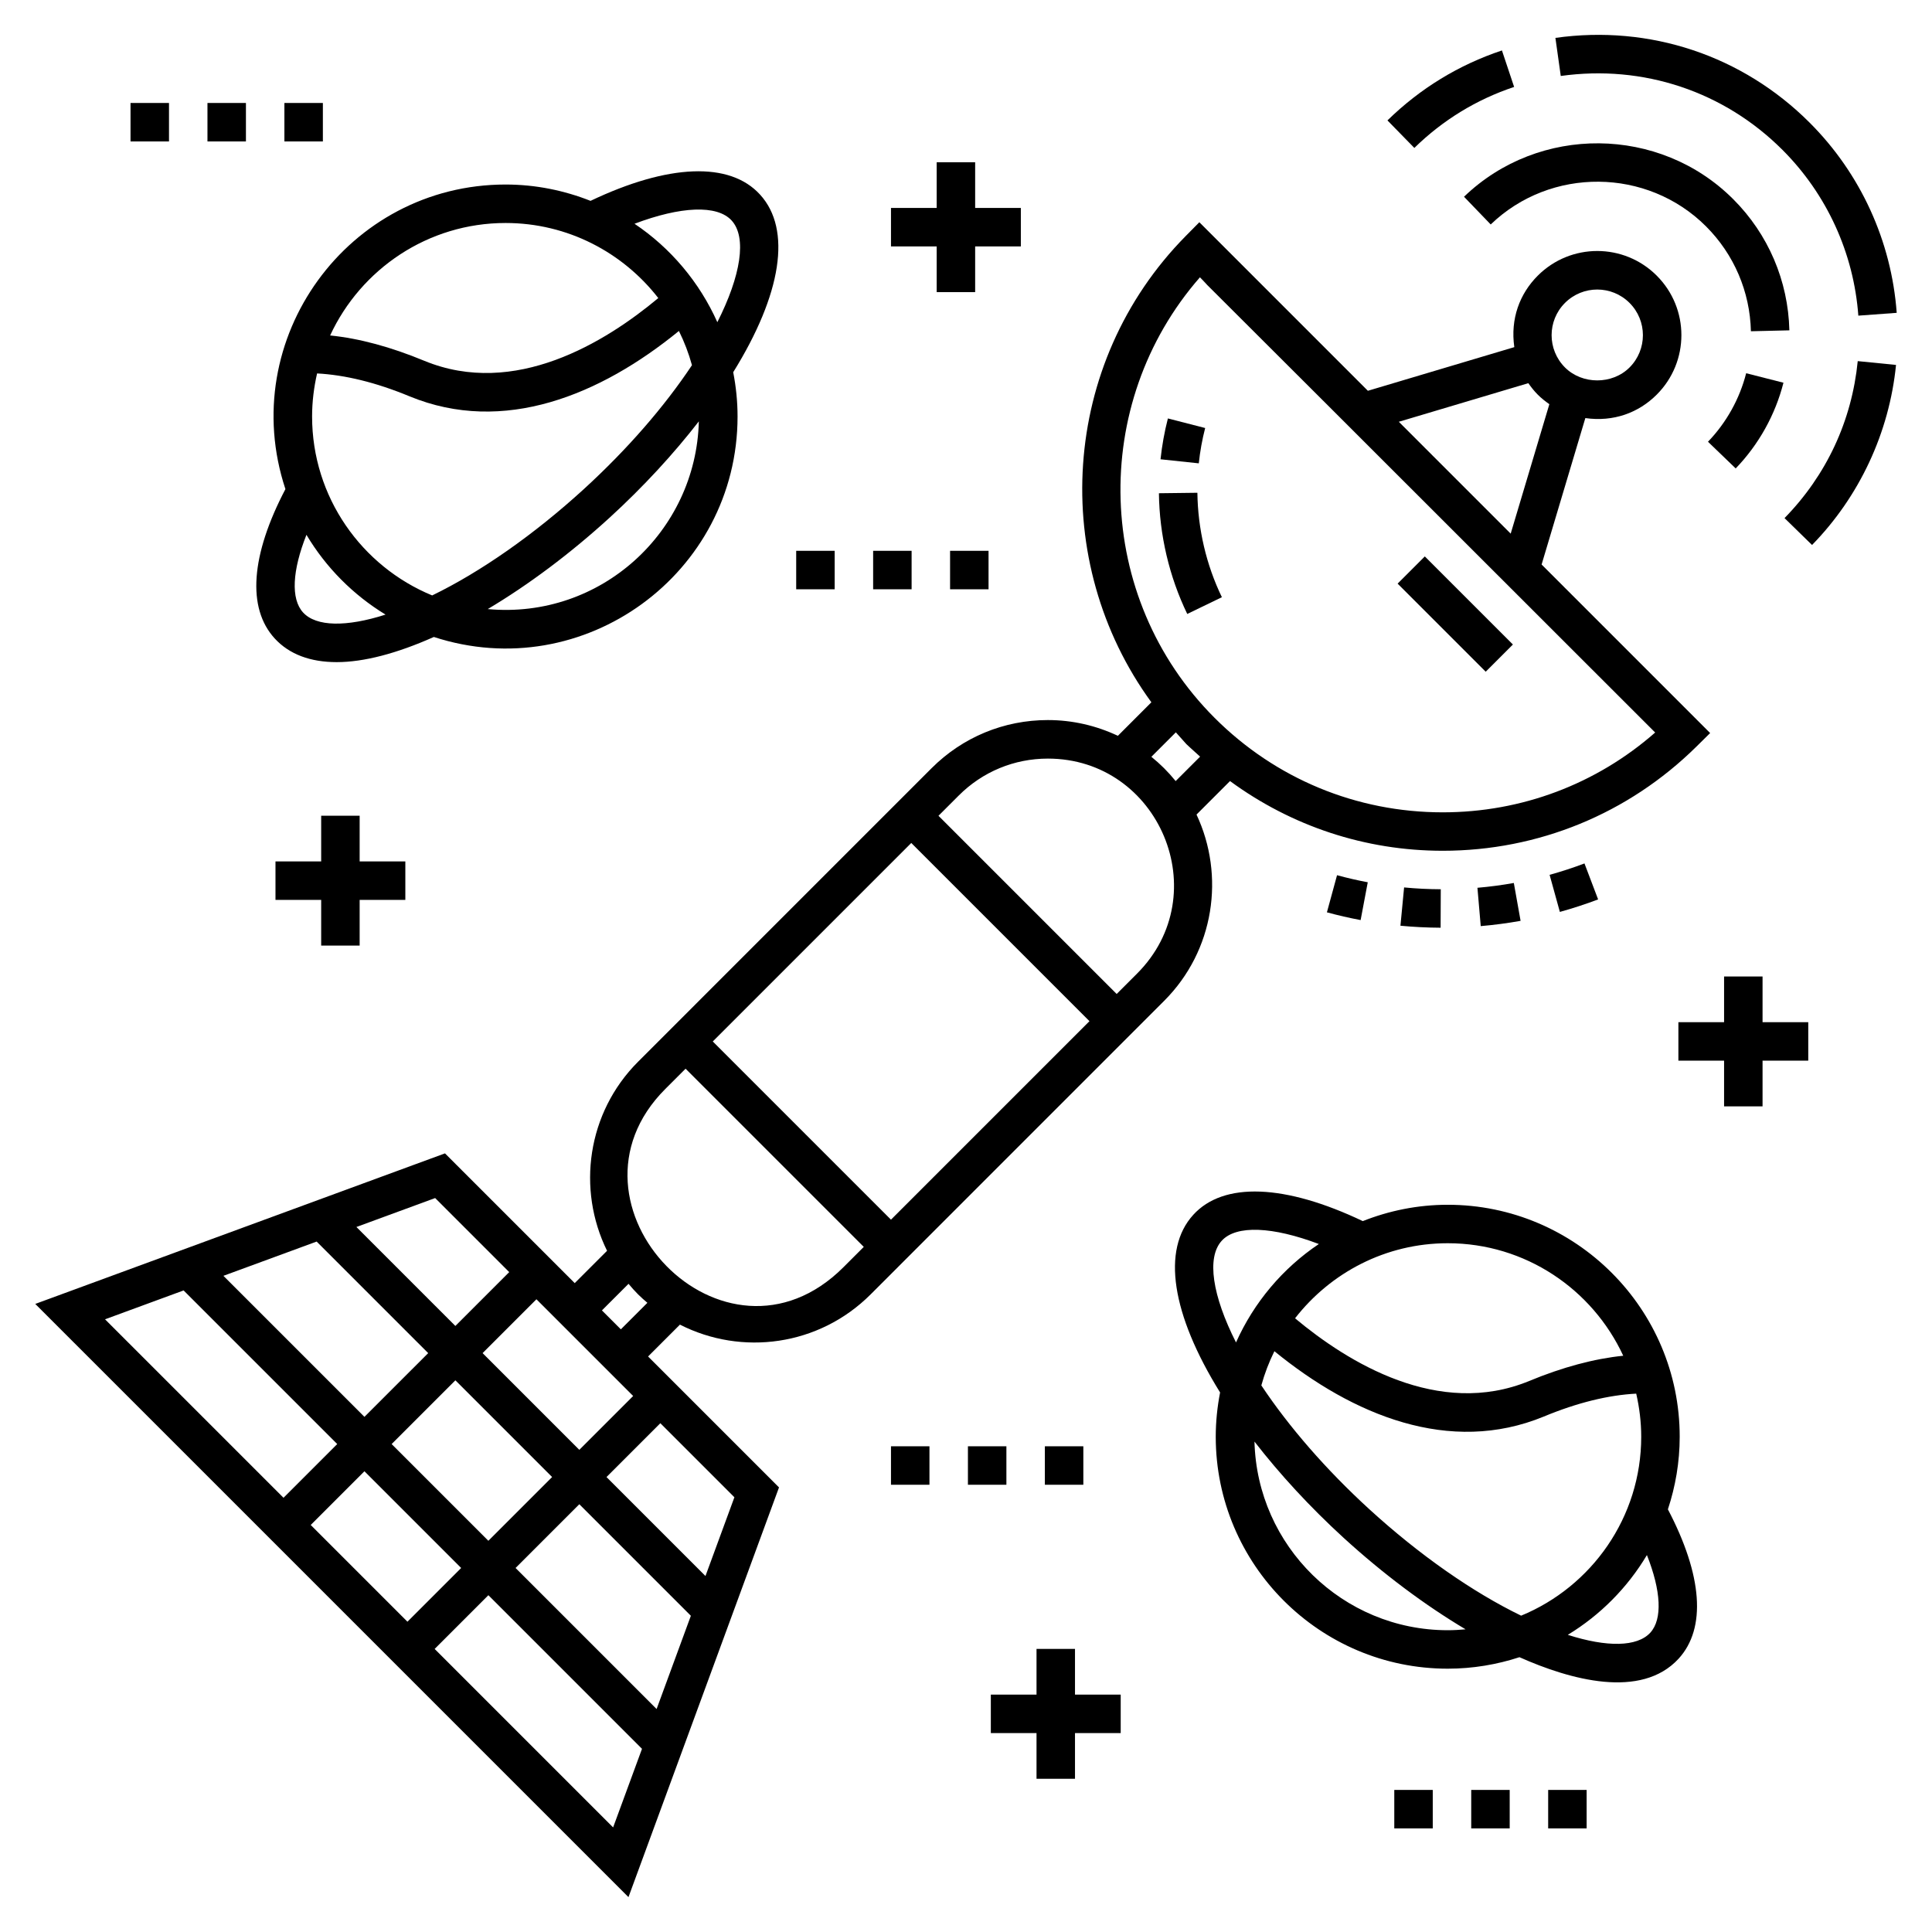 <?xml version="1.0" encoding="UTF-8"?>
<!-- Uploaded to: SVG Repo, www.svgrepo.com, Generator: SVG Repo Mixer Tools -->
<svg fill="#000000" width="800px" height="800px" version="1.1" viewBox="144 144 512 512" xmlns="http://www.w3.org/2000/svg">
 <g>
  <path d="m498.33 375.94-2.684 9.836c2.926 0.797 5.93 1.488 8.934 2.055l1.891-10.02c-2.738-0.516-5.473-1.145-8.141-1.871z"/>
  <path d="m516.1 379.18-0.969 10.148c3.512 0.332 7.094 0.512 10.645 0.527l0.043-10.195c-3.246-0.012-6.516-0.172-9.719-0.48z"/>
  <path d="m545.18 378c-3.172 0.566-6.418 0.996-9.645 1.273l0.875 10.156c3.535-0.305 7.09-0.773 10.562-1.395z"/>
  <path d="m563.9 372.82c-3.008 1.141-6.117 2.156-9.238 3.019l2.719 9.828c3.426-0.949 6.836-2.062 10.137-3.312z"/>
  <path d="m521.59 291.46 23.344 23.344-7.207 7.207-23.344-23.344z"/>
  <path d="m463.38 257.43-9.875-2.539c-0.91 3.539-1.566 7.18-1.953 10.824l10.141 1.074c0.328-3.148 0.898-6.301 1.688-9.359z"/>
  <path d="m461.32 274.59-10.195 0.125c0.133 11.051 2.734 22.113 7.508 31.992l9.18-4.441c-4.133-8.539-6.375-18.109-6.492-27.676z"/>
  <path d="m511.69 175.91 7.125 7.293c7.562-7.391 16.461-12.832 26.445-16.164l-3.231-9.672c-11.457 3.828-21.664 10.062-30.34 18.543z"/>
  <path d="m556.2 154.04 1.418 10.094c21.844-3.055 43.25 4.078 58.77 19.602 11.742 11.742 18.875 27.336 20.09 43.914l10.172-0.746c-1.395-19.02-9.582-36.91-23.055-50.379-17.801-17.809-42.355-26.012-67.395-22.484z"/>
  <path d="m636.32 239.7c-1.578 15.844-8.285 30.23-19.402 41.602l7.293 7.125c12.566-12.859 20.469-29.805 22.254-47.715z"/>
  <path d="m531.98 196.14 7.074 7.344c15.879-15.305 41.48-15.074 57.066 0.512 7.414 7.414 11.637 17.281 11.891 27.789l10.191-0.242c-0.316-13.141-5.598-25.48-14.871-34.75-19.484-19.492-51.492-19.785-71.352-0.652z"/>
  <path d="m606.75 242.91c-1.734 6.801-5.231 13.078-10.117 18.156l7.344 7.074c6.113-6.348 10.488-14.203 12.656-22.715z"/>
  <path d="m310.55 646.76 39.895-108.58-34.699-34.699 8.445-8.441c16.352 8.328 36.824 5.703 50.555-8.031l77.773-77.781c13.328-13.332 16.152-33.203 8.57-49.359l8.879-8.879c16.273 11.93 35.789 18.469 56.348 18.473h0.004c25.324 0 49.207-9.801 67.234-27.59l3.652-3.606-44.664-44.664 11.59-38.805c7.457 1.059 14.094-1.391 18.922-6.219 8.707-8.707 8.715-22.812 0-31.527-8.707-8.707-22.812-8.715-31.527 0-4.797 4.797-7.293 11.414-6.219 18.945l-38.805 11.566-44.664-44.668-3.606 3.652c-33.293 33.738-36.219 86.383-9.105 123.57l-8.879 8.883c-5.734-2.703-12.023-4.176-18.555-4.176-11.641 0-22.586 4.531-30.82 12.766l-77.773 77.777c-13.535 13.535-16.25 33.82-8.223 50.109l-8.57 8.566-34.383-34.383-108.58 39.895zm-20.234-111.33-16.895 16.895-25.633-25.633 16.895-16.895zm-18.426-32.84 14.27-14.27 25.633 25.633-14.27 14.27zm25.633 40.047 29.562 29.562-9.078 24.707-37.375-37.375zm-31.309 16.895-14.238 14.238-25.633-25.633 14.238-14.238zm-25.633-40.051-37.375-37.375 24.707-9.078 29.562 29.562zm-7.211 7.207-14.238 14.238-47.297-47.297 20.824-7.652zm73.113 101.59-47.297-47.297 14.238-14.238 40.711 40.711zm24.473-66.617-26.227-26.227 14.27-14.27 19.625 19.625zm49.16-94.438-47.223-47.223 52.605-52.605 47.223 47.223zm178.62-242.95c4.723-4.723 12.383-4.727 17.109 0 4.723 4.723 4.727 12.383 0 17.109-4.57 4.57-12.539 4.57-17.109 0-4.723-4.727-4.727-12.383 0-17.109zm-9.711 21.27c0.746 1.07 1.562 2.106 2.504 3.047 0.949 0.949 1.988 1.77 3.066 2.523l-10.246 34.309-29.648-29.648zm-87.027-28.059c11.879 12.133-44.062-44.031 120.64 120.64-15.598 13.68-35.402 21.152-56.312 21.152h-0.004c-22.832-0.004-44.297-8.895-60.441-25.035-31.898-31.895-33.227-83.227-3.879-116.76zm-6.387 120.59c4.066 4.473 1.266 1.738 6.43 6.441l-6.477 6.477c-2.027-2.496-4.078-4.516-6.438-6.434zm-33.914 6.961c29.48 0 44.711 35.898 23.613 57l-5.379 5.379-47.223-47.223 5.379-5.379c6.305-6.305 14.691-9.777 23.609-9.777zm-101.39 87.559 5.379-5.379 47.223 47.223-5.375 5.375c-31.566 31.566-77.797-16.648-47.227-47.219zm-9.738 51.629c0.805 0.957 1.629 1.902 2.531 2.801 0.789 0.789 1.625 1.516 2.465 2.234l-7.031 7.027-5.016-5.016zm-31.621-3.102-14.27 14.27-26.227-26.227 20.871-7.668z"/>
  <path d="m216.81 313.21c3.844 4.18 9.418 6.262 16.418 6.262 7.184 0 15.914-2.285 25.746-6.668 39.711 12.957 80.488-16.777 80.488-58.43 0-4.012-0.414-7.93-1.152-11.73 12.867-20.73 15.535-37.836 7.125-47.059-8.023-8.836-24.355-8.156-44.938 1.645-6.981-2.758-14.559-4.328-22.508-4.328-41.707 0-71.52 40.902-58.348 80.719-9.164 17.469-10.242 31.496-2.832 39.59zm9.898-58.836c0-3.926 0.484-7.734 1.324-11.41 7.367 0.395 15.555 2.359 24.5 6.066 24.918 10.273 50.598-0.336 71.387-17.32 1.43 2.883 2.59 5.91 3.461 9.066-7.301 10.977-17.113 22.289-28.66 32.848-13.164 12.027-27.336 21.938-40.188 28.172-18.652-7.68-31.824-26.031-31.824-47.422zm46.551 51.039c10.73-6.379 21.867-14.695 32.34-24.266 8.945-8.184 16.895-16.836 23.602-25.48-0.73 29.199-25.977 52.504-55.941 49.746zm64.637-102.97c4.062 4.457 2.465 14.574-3.793 26.941-4.746-10.617-12.383-19.668-21.949-26.086 12.199-4.613 21.887-5.098 25.742-0.855zm-59.906 0.652c16.449 0 31.074 7.816 40.465 19.895-14.035 11.727-38.055 26.5-62.027 16.621-8.863-3.672-17.207-5.934-24.941-6.711 8.145-17.566 25.898-29.805 46.504-29.805zm-31.816 103.78c-10.375 3.32-18.375 3.223-21.852-0.559-3.297-3.598-2.863-11.129 0.891-20.586 5.156 8.652 12.363 15.91 20.961 21.145z"/>
  <path d="m460.22 465.95c-8.418 9.234-5.75 26.34 7.117 47.066-0.738 3.801-1.152 7.719-1.152 11.73 0 33.898 27.578 61.473 61.477 61.473 6.637 0 13.02-1.09 19.012-3.043 13.414 5.977 32.223 11.223 42.172 0.398 7.406-8.086 6.328-22.113-2.836-39.582 2.004-6.062 3.129-12.52 3.129-19.242 0-33.898-27.574-61.473-61.473-61.473-7.949 0-15.531 1.566-22.512 4.328-20.586-9.805-36.914-10.484-44.934-1.656zm118.72 58.797c0 21.391-13.172 39.742-31.824 47.422-12.836-6.223-27.02-16.137-40.188-28.168-11.535-10.555-21.348-21.867-28.66-32.852 0.871-3.156 2.031-6.184 3.461-9.066 20.797 16.988 46.477 27.594 71.398 17.316 8.945-3.707 17.125-5.688 24.488-6.07 0.84 3.68 1.324 7.488 1.324 11.418zm-102.49 1.289c6.711 8.652 14.66 17.305 23.605 25.488 10.473 9.57 21.613 17.887 32.336 24.262-1.559 0.145-3.129 0.238-4.723 0.238-27.848 0-50.527-22.312-51.219-49.988zm104.89 50.648c-3.484 3.785-11.48 3.887-21.855 0.566 8.602-5.231 15.805-12.492 20.965-21.141 3.746 9.449 4.18 16.98 0.891 20.574zm-7.164-73.398c-7.707 0.785-16.086 3.027-24.938 6.695-23.98 9.879-48-4.894-62.035-16.617 9.391-12.078 24.016-19.895 40.465-19.895 20.605 0 38.367 12.242 46.508 29.816zm-102.62-3.523c-6.258-12.367-7.856-22.484-3.785-26.949 3.856-4.242 13.539-3.75 25.734 0.863-9.566 6.422-17.203 15.469-21.949 26.086z"/>
  <path d="m239.31 394.59v-12.109h12.109v-10.195h-12.109v-12.109h-10.195v12.109h-12.109v10.195h12.109v12.109z"/>
  <path d="m418.69 593.09h-12.109v10.195h12.109v12.109h10.195v-12.109h12.113v-10.195h-12.113v-12.113h-10.195z"/>
  <path d="m588.79 414.89v10.195h12.109v12.113h10.195v-12.113h12.113v-10.195h-12.113v-12.109h-10.195v12.109z"/>
  <path d="m392.23 187v12.109h-12.109v10.195h12.109v12.113h10.195v-12.113h12.109v-10.195h-12.109v-12.109z"/>
  <path d="m420.9 527.28h10.195v10.195h-10.195z"/>
  <path d="m400.51 527.28h10.195v10.195h-10.195z"/>
  <path d="m380.12 527.28h10.195v10.195h-10.195z"/>
  <path d="m355 289.97h10.195v10.195h-10.195z"/>
  <path d="m375.39 289.97h10.195v10.195h-10.195z"/>
  <path d="m395.78 289.97h10.195v10.195h-10.195z"/>
  <path d="m198.98 171.29h10.195v10.195h-10.195z"/>
  <path d="m219.37 171.29h10.195v10.195h-10.195z"/>
  <path d="m178.59 171.29h10.195v10.195h-10.195z"/>
  <path d="m533.89 618.35h10.195v10.195h-10.195z"/>
  <path d="m554.28 618.35h10.195v10.195h-10.195z"/>
  <path d="m513.5 618.35h10.195v10.195h-10.195z"/>
 </g>
</svg>